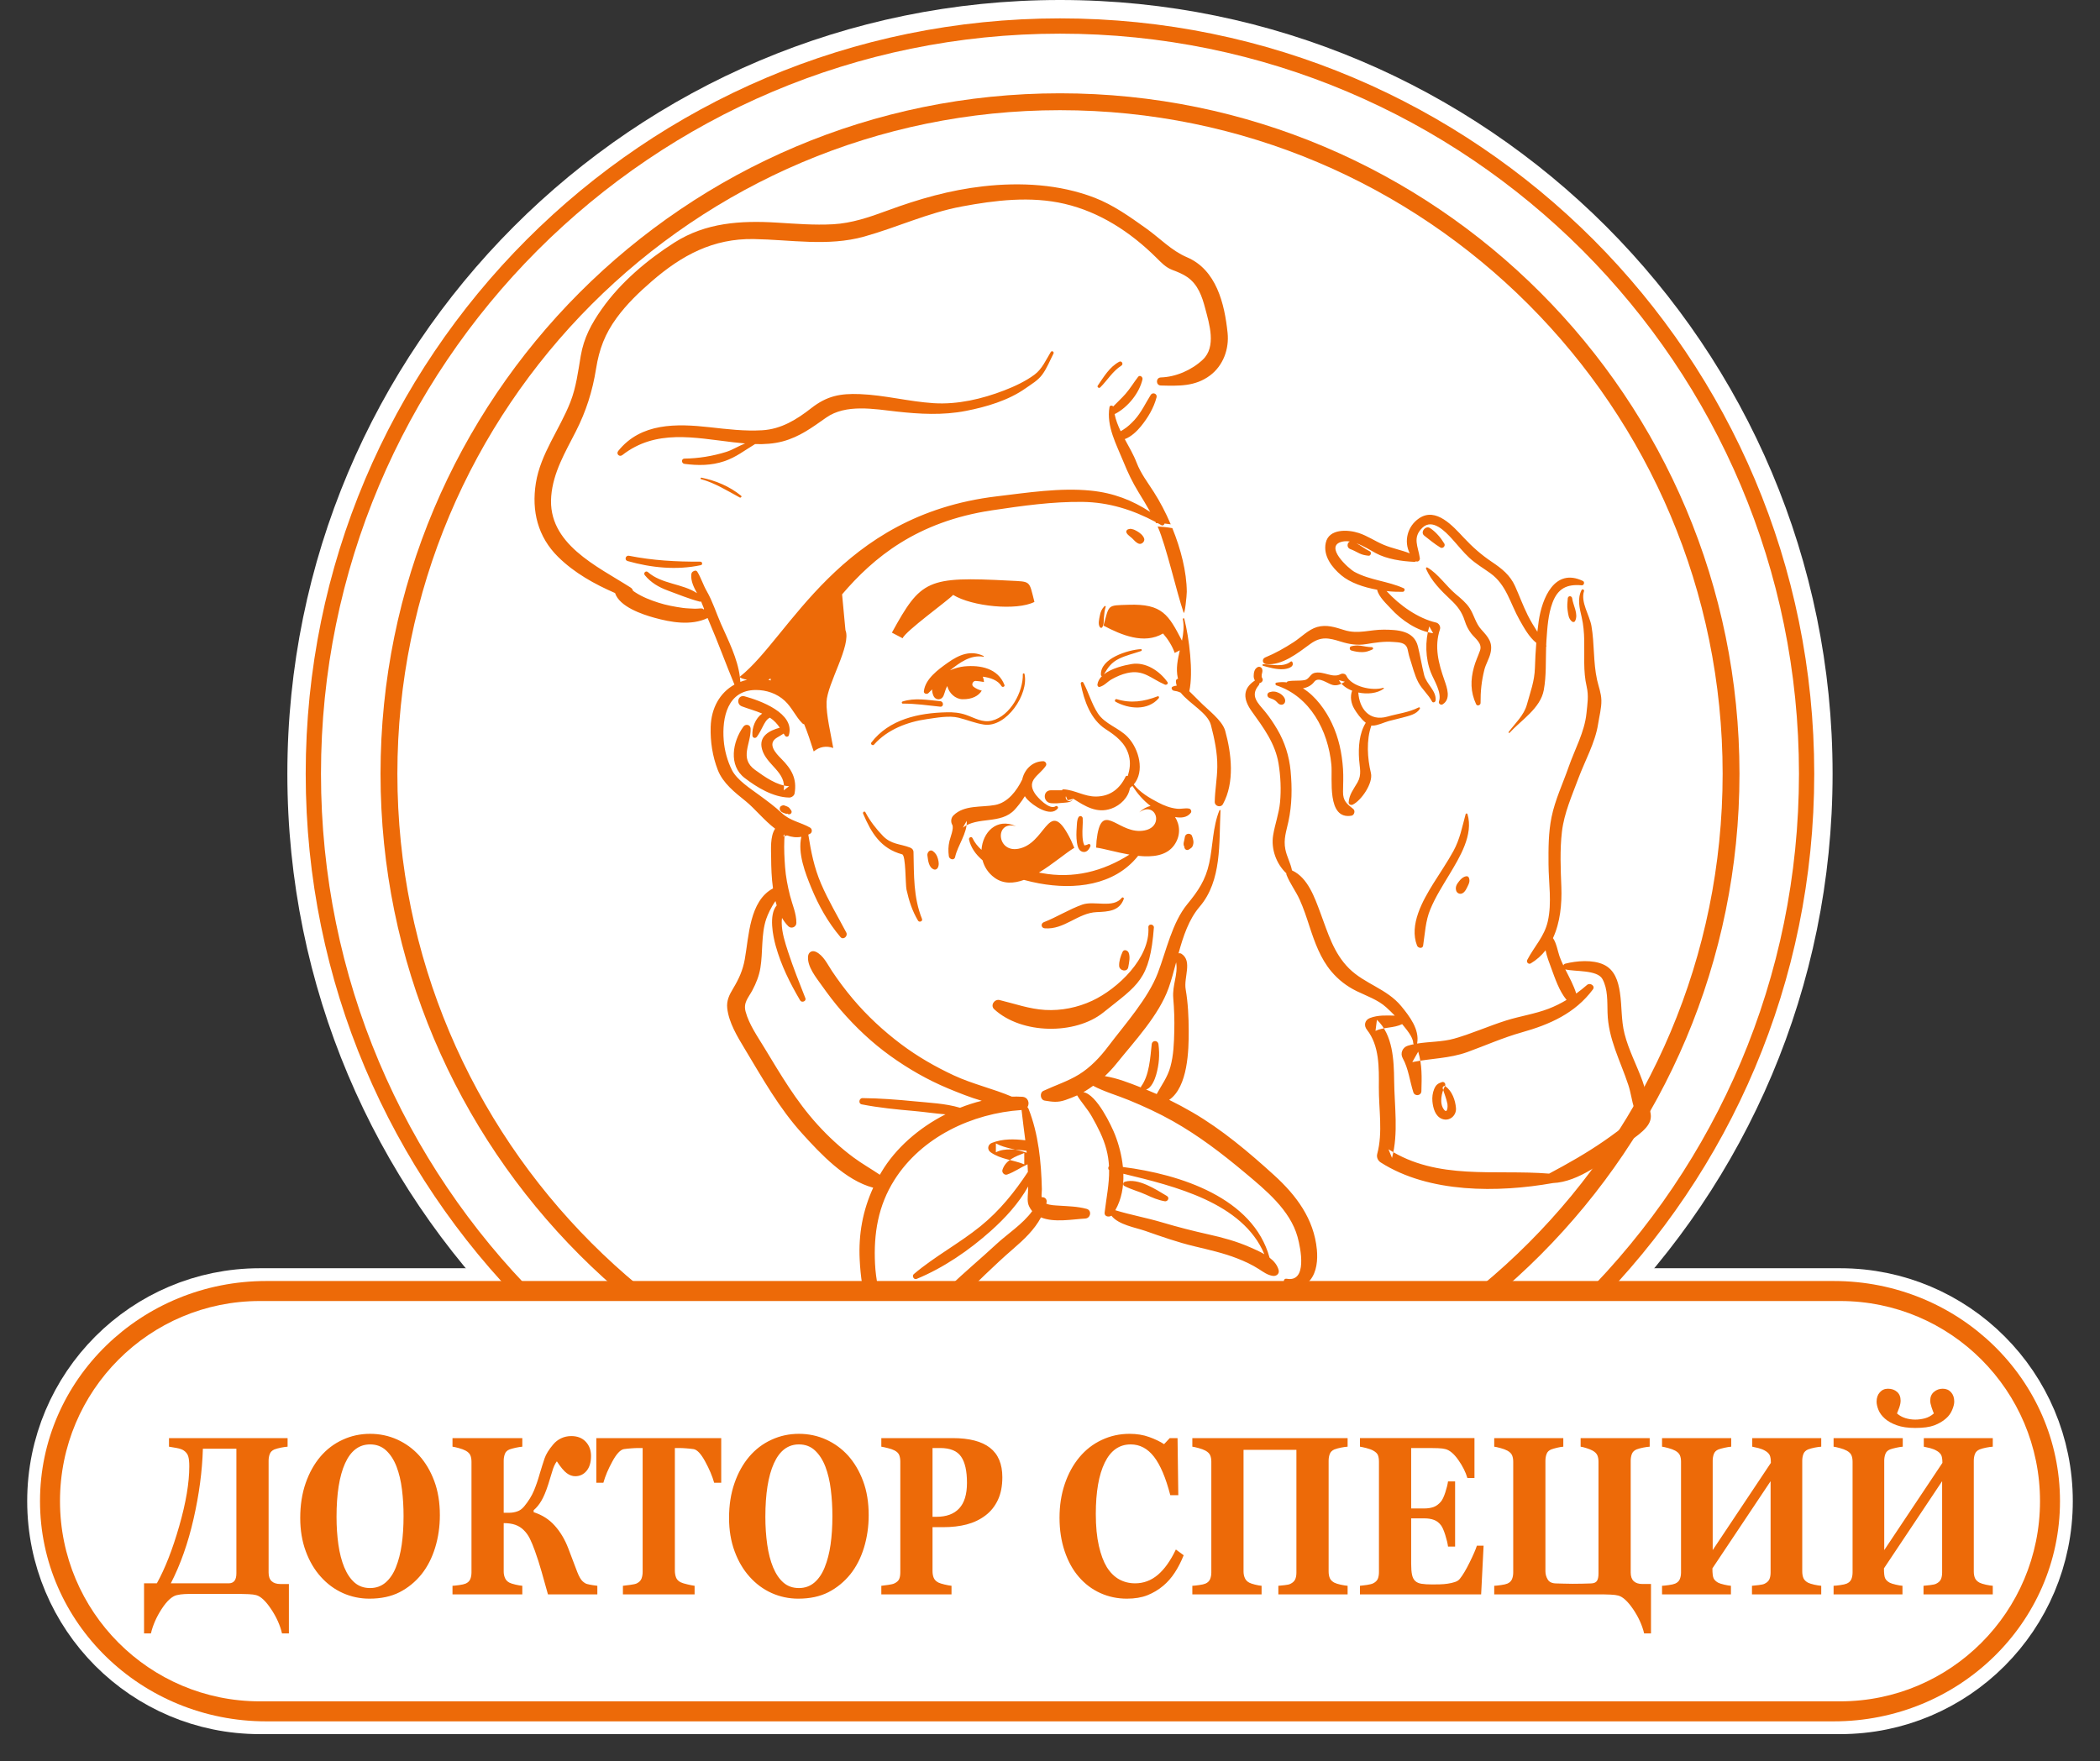 <?xml version="1.0" encoding="UTF-8"?> <svg xmlns="http://www.w3.org/2000/svg" width="118" height="99" viewBox="0 0 118 99" fill="none"><rect x="0" y="0" width="118" height="99" fill="#333333" stroke="none"/> <path fill-rule="evenodd" clip-rule="evenodd" d="M114.629 84.372C114.629 90.59 109.601 95.625 103.401 95.625H14.598C8.397 95.625 3.371 90.59 3.371 84.372C3.371 78.16 8.397 73.125 14.598 73.125H103.401C109.601 73.125 114.629 78.16 114.629 84.372Z" fill="white" stroke="white" stroke-width="3.685" stroke-linecap="round" stroke-linejoin="round"></path> <path fill-rule="evenodd" clip-rule="evenodd" d="M89.534 13.468C81.854 5.783 71.271 1.033 59.562 1.033C47.851 1.033 37.267 5.783 29.593 13.468C21.919 21.155 17.178 31.759 17.178 43.49C17.178 55.218 21.919 65.823 29.593 73.509C37.267 81.197 47.851 85.945 59.562 85.945C71.271 85.945 81.854 81.197 89.532 73.509C97.201 65.823 101.943 55.218 101.943 43.49C101.943 31.759 97.201 21.155 89.534 13.468V13.468Z" fill="white"></path> <path fill-rule="evenodd" clip-rule="evenodd" d="M90.263 12.738C82.396 4.866 71.556 0 59.562 0C47.566 0 36.724 4.866 28.864 12.738C21.003 20.612 16.147 31.474 16.147 43.49C16.147 55.504 21.003 66.367 28.864 74.239C36.724 82.114 47.566 86.978 59.562 86.978C71.556 86.978 82.396 82.114 90.261 74.239C98.117 66.367 102.974 55.504 102.974 43.49C102.974 31.474 98.117 20.612 90.263 12.738Z" fill="white"></path> <path fill-rule="evenodd" clip-rule="evenodd" d="M89.534 13.468C81.854 5.783 71.271 1.033 59.562 1.033C47.851 1.033 37.267 5.783 29.593 13.468C21.919 21.155 17.178 31.759 17.178 43.49C17.178 55.218 21.919 65.823 29.593 73.509C37.267 81.197 47.851 85.945 59.562 85.945C71.271 85.945 81.854 81.197 89.532 73.509C97.201 65.823 101.943 55.218 101.943 43.49C101.943 31.759 97.201 21.155 89.534 13.468V13.468ZM88.925 72.902C81.399 80.436 71.037 85.086 59.562 85.086C48.087 85.086 37.72 80.436 30.197 72.902C22.678 65.368 18.036 54.984 18.036 43.49C18.036 31.995 22.678 21.612 30.197 14.076C37.72 6.545 48.087 1.892 59.562 1.892C71.037 1.892 81.399 6.545 88.927 14.076C96.442 21.612 101.085 31.995 101.085 43.49C101.085 54.984 96.442 65.368 88.925 72.902Z" fill="#ED6A08"></path> <path fill-rule="evenodd" clip-rule="evenodd" d="M97.742 43.49C97.742 64.612 80.647 81.736 59.561 81.736C38.477 81.736 21.382 64.612 21.382 43.49C21.382 22.368 38.477 5.244 59.561 5.244C80.647 5.244 97.742 22.368 97.742 43.49Z" fill="#ED6A08"></path> <path fill-rule="evenodd" clip-rule="evenodd" d="M96.796 43.49C96.796 64.088 80.125 80.786 59.561 80.786C38.998 80.786 22.329 64.088 22.329 43.49C22.329 22.892 38.998 6.193 59.561 6.193C80.125 6.193 96.796 22.892 96.796 43.49V43.49Z" fill="white"></path> <path fill-rule="evenodd" clip-rule="evenodd" d="M88.342 33.631C88.394 34.034 88.707 34.511 88.504 34.907C88.468 34.977 88.378 34.975 88.325 34.93C88.132 34.767 88.121 34.535 88.085 34.3C88.049 34.061 88.072 33.867 88.094 33.631C88.11 33.47 88.321 33.475 88.342 33.631ZM68.58 45.555C68.492 47.371 68.668 49.491 67.407 50.964C66.803 51.67 66.486 52.622 66.222 53.584C66.278 53.569 66.34 53.577 66.395 53.613C67.013 54.029 66.506 54.927 66.624 55.611C66.757 56.385 66.791 57.156 66.794 57.939C66.799 59.008 66.755 61.089 65.696 61.819C66.144 62.039 66.584 62.275 67.015 62.526C68.673 63.492 70.174 64.762 71.591 66.05C72.844 67.188 73.834 68.515 73.996 70.239C74.049 70.807 73.993 71.486 73.622 71.943C73.217 72.441 72.762 72.304 72.23 72.117C72.075 72.062 72.136 71.843 72.297 71.872C73.478 72.091 73.089 70.168 72.909 69.518C72.488 68.003 71.107 66.88 69.953 65.913C68.664 64.834 67.372 63.843 65.905 63.014C65.111 62.566 64.283 62.185 63.441 61.838C62.768 61.561 62.064 61.368 61.423 61.028C61.281 61.131 61.134 61.23 60.985 61.322L60.876 61.386C61.635 61.51 62.473 63.323 62.646 63.761C62.865 64.317 63.034 64.95 63.097 65.592C66.321 66 70.42 67.324 71.337 70.688C71.579 70.874 71.773 71.1 71.847 71.383C71.904 71.599 71.715 71.741 71.519 71.712C71.219 71.668 70.989 71.492 70.736 71.33C70.358 71.087 69.948 70.897 69.531 70.734C68.753 70.428 67.928 70.245 67.117 70.05C66.178 69.826 65.273 69.506 64.363 69.187C63.803 68.992 62.849 68.843 62.451 68.329C62.303 68.428 62.043 68.377 62.069 68.153C62.171 67.307 62.331 66.555 62.322 65.765C62.256 65.713 62.258 65.601 62.315 65.546C62.298 65.241 62.255 64.929 62.169 64.602C62 63.95 61.683 63.348 61.355 62.764C61.115 62.335 60.775 61.978 60.525 61.567C60.311 61.665 60.09 61.749 59.869 61.826C59.426 61.979 59.136 61.93 58.702 61.86C58.451 61.82 58.404 61.418 58.63 61.312C59.283 61.006 59.998 60.779 60.623 60.395C61.269 59.997 61.811 59.424 62.265 58.822C63.202 57.58 64.508 56.13 65.06 54.685C65.538 53.432 65.86 51.86 66.719 50.814C67.321 50.082 67.739 49.47 67.947 48.508C68.159 47.533 68.139 46.478 68.52 45.547C68.532 45.517 68.582 45.518 68.58 45.555ZM66.087 54.09C65.955 54.588 65.827 55.076 65.668 55.524C65.122 57.064 63.755 58.512 62.726 59.791C62.528 60.037 62.311 60.269 62.081 60.485C62.777 60.595 63.456 60.865 64.106 61.12C64.105 61.1 64.109 61.08 64.123 61.061C64.582 60.435 64.633 59.448 64.715 58.697C64.742 58.45 65.063 58.455 65.095 58.697C65.172 59.292 65.129 59.833 64.964 60.413C64.895 60.659 64.702 61.16 64.397 61.237C64.598 61.319 64.797 61.404 64.995 61.492C65.271 60.984 65.603 60.55 65.764 59.964C65.945 59.31 65.968 58.613 65.984 57.939C65.999 57.32 65.978 56.717 65.926 56.101C65.864 55.358 66.208 54.767 66.087 54.09ZM60.876 38.37C61.175 38.929 61.335 39.546 61.681 40.082C62.085 40.707 62.863 40.897 63.368 41.427C64.003 42.095 64.335 43.355 63.708 44.088C64.041 44.53 64.609 44.86 65.079 45.105C65.412 45.28 65.762 45.415 66.137 45.455C66.372 45.481 66.588 45.404 66.819 45.448C66.912 45.466 66.974 45.603 66.914 45.682C66.708 45.954 66.37 45.986 66.027 45.921C66.308 46.366 66.36 46.969 65.975 47.507C65.549 48.101 64.766 48.189 63.952 48.103C62.615 49.786 60.367 50.019 58.377 49.649C58.124 49.602 57.836 49.538 57.535 49.456C56.954 49.665 56.38 49.691 55.886 49.334C55.525 49.073 55.308 48.722 55.21 48.352C54.832 48.032 54.551 47.646 54.45 47.185C54.425 47.073 54.59 46.99 54.643 47.104C54.761 47.354 54.937 47.573 55.152 47.766C55.209 46.791 56.003 45.932 57.099 46.443C55.805 46.053 55.998 48.19 57.481 47.633C58.846 47.121 58.979 44.783 60.182 47.23L60.365 47.653C59.891 47.932 59.163 48.571 58.378 49.043L58.535 49.072C60.316 49.403 61.972 48.98 63.463 48.034C62.734 47.908 62.032 47.697 61.593 47.639L61.615 47.253C61.869 44.978 62.727 46.743 64.063 46.703C65.514 46.658 64.999 44.946 64.012 45.661C64.217 45.464 64.435 45.349 64.65 45.298C64.241 44.994 63.91 44.602 63.63 44.171C63.587 44.213 63.541 44.253 63.491 44.29C63.41 44.811 62.969 45.264 62.444 45.449C61.631 45.736 60.974 45.316 60.312 44.896C60.29 44.934 60.259 44.967 60.224 44.983C60.196 44.995 60.168 45.008 60.139 45.018C59.995 45.069 59.845 44.91 59.89 44.768C59.892 44.762 59.895 44.757 59.896 44.751C59.928 44.831 59.961 44.911 59.994 44.991C59.989 44.988 59.985 44.986 59.979 44.983C60.089 44.954 60.201 44.925 60.312 44.896C60.201 45.118 59.934 45.1 59.72 45.124C59.504 45.147 59.272 45.165 59.055 45.144C58.599 45.099 58.579 44.42 59.055 44.417C59.261 44.416 59.467 44.42 59.673 44.419C59.687 44.387 59.716 44.363 59.756 44.365C60.402 44.398 60.93 44.781 61.601 44.77C62.38 44.757 62.921 44.339 63.251 43.645C63.272 43.603 63.332 43.593 63.37 43.616C63.481 43.245 63.545 42.888 63.428 42.453C63.239 41.755 62.696 41.35 62.125 40.981C61.277 40.433 60.913 39.377 60.728 38.431C60.712 38.345 60.831 38.285 60.876 38.37ZM44.215 46.953C44.189 46.969 44.163 46.98 44.138 46.985C44.079 46.995 44.013 47.013 43.955 46.989C44.02 47.016 44.058 46.949 44.077 46.897L44.089 46.903C44.084 46.958 44.078 47.056 44.071 47.218C44.05 47.724 44.077 48.233 44.114 48.737C44.154 49.279 44.258 49.808 44.39 50.333C44.519 50.845 44.752 51.341 44.749 51.874C44.748 52.105 44.461 52.225 44.297 52.061C44.16 51.925 44.043 51.767 43.943 51.593C43.929 51.685 43.922 51.782 43.925 51.889C43.935 52.429 44.114 52.979 44.279 53.487C44.565 54.368 44.914 55.241 45.254 56.102C45.322 56.276 45.049 56.38 44.959 56.226C44.383 55.243 43.894 54.267 43.587 53.161C43.44 52.631 43.183 51.421 43.643 50.888C43.618 50.809 43.595 50.727 43.574 50.645C43.336 50.974 43.144 51.389 43.054 51.653C42.764 52.51 42.874 53.515 42.726 54.406C42.653 54.847 42.486 55.266 42.277 55.659C42.047 56.09 41.757 56.351 41.897 56.864C42.092 57.58 42.554 58.239 42.935 58.866C43.867 60.399 44.717 61.867 45.934 63.208C46.548 63.885 47.225 64.511 47.959 65.055C48.437 65.409 48.951 65.697 49.439 66.028L49.522 65.885C50.319 64.536 51.631 63.393 53.127 62.633C52.538 62.587 51.943 62.496 51.374 62.445C50.385 62.358 49.393 62.264 48.418 62.071C48.218 62.031 48.268 61.718 48.466 61.72C49.436 61.73 50.408 61.803 51.374 61.899C52.204 61.982 53.128 62.017 53.945 62.263C54.346 62.104 54.755 61.972 55.166 61.871C54.513 61.683 53.873 61.424 53.279 61.178C52.124 60.697 51.038 60.074 50.022 59.343C49.001 58.609 48.088 57.746 47.265 56.797C46.879 56.352 46.524 55.88 46.183 55.4C45.862 54.946 45.346 54.328 45.406 53.744C45.429 53.516 45.629 53.399 45.839 53.495C46.27 53.692 46.497 54.203 46.753 54.585C47.114 55.126 47.503 55.643 47.92 56.14C48.72 57.091 49.644 57.946 50.635 58.691C51.551 59.38 52.552 59.956 53.59 60.44C54.645 60.932 55.79 61.184 56.853 61.637C57.049 61.631 57.244 61.634 57.437 61.645C57.778 61.664 57.874 62.018 57.73 62.23C57.756 62.252 57.778 62.279 57.791 62.313C58.355 63.741 58.508 65.314 58.543 66.839C58.546 66.962 58.517 67.135 58.529 67.29C58.682 67.267 58.851 67.386 58.806 67.589L58.791 67.652C59.012 67.748 59.303 67.75 59.52 67.765C60.06 67.802 60.531 67.806 61.056 67.945C61.368 68.028 61.287 68.473 60.983 68.489C60.298 68.526 59.233 68.733 58.493 68.425C58.126 69.114 57.542 69.667 56.933 70.192C55.862 71.117 54.825 72.154 53.816 73.149C52.66 74.29 51.598 76.662 49.738 76.678C49.565 76.679 49.352 76.548 49.325 76.363C49.183 75.396 49.075 74.482 48.772 73.548C48.477 72.64 48.353 71.747 48.306 70.796C48.235 69.353 48.485 68.023 49.065 66.756C47.504 66.345 46.109 64.854 45.091 63.73C43.767 62.272 42.852 60.617 41.844 58.946C41.431 58.26 40.956 57.482 40.864 56.67C40.816 56.239 40.979 55.919 41.197 55.555C41.519 55.02 41.738 54.537 41.85 53.917C42.082 52.626 42.109 50.641 43.435 49.933C43.351 49.334 43.334 48.731 43.331 48.238C43.328 47.757 43.264 47.003 43.555 46.578C42.947 46.121 42.409 45.441 41.901 45.031C41.294 44.54 40.624 44.025 40.333 43.275C40.034 42.506 39.91 41.682 39.933 40.858C39.963 39.795 40.451 38.933 41.269 38.478C40.781 37.305 40.35 36.109 39.846 34.94L39.762 34.738C38.834 35.179 37.715 34.984 36.761 34.719C36.109 34.538 34.815 34.111 34.56 33.333C33.396 32.825 32.282 32.207 31.364 31.304C30.217 30.175 29.862 28.718 30.11 27.155C30.371 25.506 31.456 24.121 32.051 22.594C32.377 21.761 32.483 20.878 32.632 20.003C32.806 18.985 33.229 18.201 33.816 17.367C34.864 15.877 36.368 14.605 37.897 13.632C39.661 12.509 41.623 12.388 43.655 12.512C44.707 12.576 45.752 12.662 46.807 12.605C47.859 12.548 48.864 12.204 49.845 11.841C51.622 11.186 53.362 10.685 55.249 10.471C57.339 10.235 59.526 10.351 61.502 11.112C62.559 11.52 63.484 12.183 64.401 12.836C65.178 13.389 65.822 14.087 66.692 14.457C68.352 15.163 68.808 17.069 68.979 18.709C69.073 19.615 68.732 20.55 67.995 21.101C67.149 21.736 66.219 21.69 65.229 21.668C64.937 21.662 64.937 21.224 65.229 21.214C66.083 21.187 66.966 20.796 67.583 20.217C68.36 19.489 67.952 18.208 67.723 17.34C67.542 16.653 67.313 15.984 66.704 15.567C66.453 15.395 66.164 15.281 65.882 15.174C65.491 15.026 65.252 14.758 64.957 14.466C63.524 13.047 61.797 11.918 59.822 11.457C57.919 11.012 55.925 11.253 54.031 11.608C52.128 11.964 50.411 12.78 48.559 13.297C46.523 13.866 44.421 13.47 42.349 13.436C40.067 13.399 38.314 14.345 36.627 15.806C35.905 16.43 35.222 17.087 34.656 17.859C33.993 18.763 33.668 19.624 33.493 20.725C33.292 21.986 32.936 23.11 32.358 24.247C31.762 25.418 31.08 26.552 30.973 27.892C30.756 30.57 33.552 31.82 35.439 33.026C35.509 33.071 35.55 33.136 35.569 33.207L35.7 33.296C36.096 33.555 36.547 33.728 36.994 33.873C37.44 34.017 37.903 34.102 38.366 34.167C38.591 34.199 38.818 34.198 39.044 34.213C39.238 34.225 39.525 34.133 39.543 34.283C39.54 34.257 39.547 34.236 39.561 34.218C39.509 34.081 39.454 33.944 39.397 33.809C39.371 33.819 39.343 33.821 39.312 33.814C38.71 33.657 38.111 33.408 37.527 33.193C37.019 33.006 36.58 32.751 36.233 32.33C36.134 32.208 36.287 32.05 36.407 32.156C37.181 32.835 38.343 32.795 39.166 33.34C38.989 33.015 38.81 32.665 38.844 32.288C38.853 32.192 38.9 32.13 38.99 32.096C39.007 32.09 39.023 32.084 39.039 32.077C39.093 32.057 39.155 32.091 39.183 32.136C39.389 32.466 39.511 32.88 39.713 33.227C40.036 33.785 40.247 34.461 40.507 35.053C40.923 35.997 41.444 37.005 41.574 38.048C41.574 38.039 41.58 38.029 41.59 38.021C44.376 35.81 47.147 28.953 56.011 27.897C57.736 27.692 59.564 27.401 61.3 27.577C62.576 27.707 63.626 28.118 64.634 28.777C64.421 28.393 64.19 28.018 63.961 27.643C63.63 27.1 63.369 26.553 63.132 25.966C62.74 24.998 62.159 23.962 62.342 22.886C62.361 22.774 62.491 22.777 62.552 22.845C62.779 22.608 63.024 22.389 63.241 22.141C63.506 21.84 63.708 21.494 63.953 21.179C64.05 21.055 64.227 21.191 64.197 21.321C64.02 22.095 63.378 22.881 62.683 23.25C62.665 23.259 62.647 23.265 62.629 23.27C62.696 23.605 62.821 23.925 62.971 24.237L63.113 24.152C63.355 24.002 63.562 23.806 63.753 23.597C64.131 23.181 64.366 22.663 64.662 22.193C64.769 22.022 65.04 22.131 64.988 22.33C64.83 22.932 64.502 23.478 64.113 23.957C63.894 24.227 63.563 24.55 63.201 24.681C63.439 25.121 63.695 25.554 63.868 26.007C64.1 26.613 64.489 27.114 64.836 27.658C65.176 28.189 65.502 28.81 65.784 29.47C65.668 29.451 65.553 29.436 65.439 29.425C65.425 29.498 65.335 29.562 65.257 29.517L65.052 29.402L64.958 29.402L64.925 29.334C63.648 28.653 62.304 28.23 60.838 28.21C59.139 28.187 57.425 28.431 55.747 28.682C51.516 29.314 49.075 31.346 47.317 33.407L47.506 35.417C47.853 36.262 46.48 38.426 46.445 39.452C46.419 40.179 46.69 41.275 46.821 42.042C46.426 41.904 46.054 41.968 45.723 42.236C45.539 41.665 45.376 41.163 45.187 40.708C45.151 40.703 45.116 40.687 45.085 40.656C44.703 40.274 44.504 39.766 44.097 39.389C43.655 38.979 43.067 38.78 42.474 38.781C40.874 38.783 40.564 40.344 40.666 41.612C40.712 42.181 40.87 42.765 41.125 43.275C41.408 43.845 42.182 44.333 42.675 44.699C43.126 45.031 43.538 45.331 43.948 45.714C44.409 46.143 44.993 46.216 45.519 46.517C45.645 46.589 45.653 46.793 45.519 46.862L45.419 46.91C45.573 47.875 45.744 48.756 46.136 49.67C46.54 50.613 47.076 51.506 47.553 52.413C47.66 52.615 47.384 52.857 47.225 52.667C46.523 51.837 46.001 50.907 45.588 49.901C45.249 49.073 44.815 47.965 45.028 47.034C44.742 47.085 44.472 47.049 44.215 46.953ZM41.6 38.325C41.72 38.278 41.847 38.239 41.979 38.209C41.755 38.161 41.584 38.103 41.575 38.051C41.586 38.142 41.595 38.233 41.6 38.325ZM43.171 38.209C43.217 38.221 43.263 38.233 43.309 38.247C43.302 38.211 43.299 38.172 43.297 38.13C43.255 38.158 43.214 38.184 43.171 38.209ZM55.224 38.034C55.264 38.13 55.286 38.23 55.291 38.33C55.27 38.327 55.249 38.326 55.228 38.323C55.092 38.3 54.959 38.278 54.822 38.272C54.669 38.266 54.565 38.485 54.691 38.589C54.817 38.692 54.988 38.772 55.166 38.819C54.991 39.104 54.634 39.314 54.078 39.301C53.682 39.293 53.321 38.954 53.227 38.56C53.133 38.712 53.104 38.889 53.022 39.093C52.907 39.379 52.562 39.374 52.445 39.093C52.395 38.972 52.373 38.858 52.376 38.748C52.309 38.821 52.239 38.891 52.165 38.959C52.08 39.037 51.898 38.992 51.913 38.854C51.987 38.16 52.721 37.629 53.249 37.254C53.886 36.801 54.538 36.521 55.272 36.872C55.295 36.883 55.278 36.914 55.256 36.911C54.526 36.795 53.925 37.246 53.381 37.675C53.667 37.553 53.96 37.477 54.18 37.456C55.096 37.367 56.078 37.566 56.44 38.496C56.479 38.594 56.327 38.65 56.276 38.566C56.077 38.234 55.652 38.088 55.224 38.034ZM63.206 66.422C63.959 66.195 64.951 66.854 65.57 67.222C65.736 67.32 65.619 67.546 65.446 67.517C65.076 67.454 64.744 67.311 64.404 67.152C64.004 66.966 63.564 66.862 63.176 66.657C63.074 66.604 63.104 66.452 63.206 66.422ZM71.044 70.493C69.831 67.597 66.006 66.667 63.122 65.971C63.145 66.694 63.02 67.41 62.669 68.022C63.524 68.284 64.421 68.445 65.279 68.7C66.16 68.962 67.035 69.187 67.931 69.386C68.72 69.56 69.513 69.78 70.253 70.108C70.493 70.214 70.779 70.337 71.044 70.493ZM57.775 66.686C57.239 67.639 56.477 68.469 55.666 69.192C54.451 70.276 53.01 71.266 51.502 71.884C51.352 71.945 51.225 71.715 51.345 71.614C52.519 70.617 53.9 69.889 55.098 68.918C56.177 68.041 57.008 67.005 57.758 65.868L57.74 65.502L57.737 65.44C57.346 65.619 56.993 65.876 56.59 66.016C56.437 66.069 56.281 65.903 56.328 65.753C56.501 65.2 57.056 65.001 57.554 64.806C57.554 65.018 57.554 65.23 57.554 65.442C56.931 65.188 56.229 65.164 55.667 64.766C55.453 64.615 55.496 64.33 55.736 64.236C56.346 63.999 56.978 64.016 57.612 64.09C57.543 63.523 57.462 62.957 57.402 62.389C54.621 62.573 51.784 63.91 50.26 66.316C49.34 67.769 49.086 69.337 49.168 71.031C49.211 71.913 49.395 72.721 49.666 73.558C49.943 74.413 49.98 75.258 50.152 76.135C50.014 76.031 49.877 75.925 49.739 75.82C50.521 75.771 51.157 74.885 51.613 74.334C52.182 73.644 52.701 72.948 53.345 72.324C54.196 71.5 55.11 70.743 55.977 69.937C56.595 69.362 57.471 68.802 57.999 68.073C57.933 67.995 57.875 67.906 57.826 67.804C57.712 67.565 57.747 67.293 57.762 67.037C57.77 66.92 57.774 66.803 57.775 66.686ZM57.678 64.678C57.108 64.625 56.473 64.503 55.959 64.766C55.959 64.599 55.959 64.432 55.959 64.265C56.498 64.559 57.119 64.586 57.689 64.791L57.678 64.678ZM81.221 61.055C81.593 61.325 81.777 61.836 81.812 62.281C81.845 62.703 81.449 63.041 81.04 62.893C80.647 62.752 80.524 62.278 80.488 61.907C80.466 61.68 80.497 61.427 80.584 61.217C80.683 60.979 80.79 60.894 81.026 60.82C81.156 60.779 81.256 60.929 81.195 61.04C81.005 61.387 80.86 62.017 81.141 62.369C81.341 62.62 81.354 62.167 81.332 62.048C81.276 61.75 81.151 61.464 81.066 61.175C81.041 61.091 81.144 61 81.221 61.055ZM89.505 55.613C88.501 56.958 87.082 57.583 85.499 58.028C84.454 58.322 83.477 58.76 82.458 59.13C81.441 59.499 80.406 59.481 79.357 59.697C79.468 59.501 79.579 59.305 79.69 59.109C79.916 59.862 79.89 60.553 79.869 61.329C79.861 61.593 79.496 61.638 79.416 61.39C79.216 60.765 79.141 60.054 78.819 59.477C78.665 59.202 78.807 58.868 79.104 58.776C79.216 58.741 79.33 58.713 79.444 58.689C79.423 58.67 79.409 58.644 79.408 58.612C79.396 58.275 79.007 57.832 78.788 57.562C78.312 57.795 77.768 57.716 77.289 57.941C77.316 57.734 77.343 57.526 77.37 57.318C78.268 58.163 78.325 59.593 78.338 60.745C78.353 62.163 78.587 63.697 78.218 65.082C78.152 64.92 78.086 64.757 78.02 64.596C80.784 66.358 83.978 65.716 87.046 65.964C88.105 65.401 89.145 64.812 90.135 64.127C90.651 63.771 91.154 63.399 91.626 62.986C91.926 62.724 91.946 62.683 91.827 62.304C91.693 61.874 91.64 61.417 91.497 60.984C91.044 59.608 90.368 58.4 90.328 56.914C90.311 56.289 90.351 55.59 90.041 55.027C89.75 54.498 88.484 54.62 87.955 54.485C88.179 54.932 88.428 55.383 88.569 55.843C88.78 55.69 88.983 55.528 89.177 55.359C89.344 55.212 89.655 55.411 89.505 55.613ZM79.627 58.655C80.323 58.54 81.042 58.568 81.726 58.373C82.708 58.093 83.647 57.669 84.621 57.361C85.416 57.109 86.236 56.996 87.022 56.694C87.368 56.561 87.704 56.394 88.026 56.201C87.607 55.695 87.376 54.983 87.156 54.388C87.063 54.136 86.917 53.767 86.846 53.413C86.622 53.699 86.349 53.949 86.015 54.148C85.886 54.225 85.753 54.076 85.818 53.951C86.212 53.192 86.781 52.642 86.974 51.775C87.208 50.729 87.018 49.632 87.012 48.576C87.006 47.687 87.004 46.796 87.183 45.922C87.382 44.951 87.82 44.036 88.144 43.104C88.487 42.116 89.041 41.139 89.145 40.086C89.197 39.56 89.278 39.121 89.156 38.591C89.054 38.153 89.024 37.72 89.019 37.27C89.008 36.4 89.075 35.551 88.876 34.694C88.756 34.178 88.621 33.66 88.867 33.166C88.906 33.087 89.034 33.142 89.007 33.224C88.804 33.839 89.32 34.582 89.424 35.182C89.599 36.187 89.519 37.213 89.74 38.212C89.828 38.607 89.973 38.95 89.982 39.361C89.993 39.792 89.862 40.276 89.796 40.707C89.638 41.733 89.049 42.782 88.689 43.751C88.325 44.732 87.891 45.694 87.766 46.744C87.645 47.767 87.694 48.832 87.733 49.858C87.769 50.804 87.669 51.852 87.262 52.727C87.45 52.979 87.542 53.499 87.627 53.742C87.688 53.915 87.763 54.088 87.845 54.261C87.862 54.215 87.898 54.177 87.954 54.163C88.596 54.001 89.487 53.929 90.106 54.214C90.731 54.502 90.93 55.151 91.025 55.786C91.142 56.565 91.088 57.33 91.282 58.1C91.515 59.023 91.971 59.873 92.294 60.764C92.448 61.192 92.551 61.634 92.631 62.082C92.689 62.401 92.823 62.634 92.732 62.963C92.574 63.533 91.699 64.019 91.27 64.374C90.238 65.23 88.701 66.437 87.264 66.494L87.253 66.496C84.18 67.04 80.307 67.073 77.586 65.338C77.422 65.234 77.337 65.044 77.388 64.852C77.71 63.647 77.47 62.338 77.478 61.105C77.485 60.019 77.517 58.774 76.809 57.879C76.617 57.636 76.687 57.327 76.984 57.216C77.438 57.045 77.903 57.074 78.374 57.084C78.218 56.921 78.053 56.764 77.889 56.614C77.435 56.198 76.774 55.971 76.228 55.705C75.676 55.434 75.21 55.075 74.813 54.606C74.199 53.881 73.87 52.954 73.579 52.064C73.415 51.56 73.251 51.058 73.033 50.574C72.814 50.087 72.491 49.674 72.294 49.181C72.28 49.146 72.276 49.114 72.279 49.085C71.718 48.554 71.412 47.724 71.538 46.948C71.64 46.319 71.864 45.738 71.926 45.096C71.994 44.389 71.958 43.617 71.842 42.916C71.654 41.774 70.99 40.894 70.337 39.982C69.868 39.327 69.79 38.722 70.515 38.247C70.491 38.209 70.473 38.168 70.462 38.129C70.422 37.978 70.452 37.722 70.548 37.597C70.625 37.497 70.764 37.422 70.874 37.531C70.955 37.612 70.944 37.731 70.916 37.833C70.894 37.91 70.891 37.946 70.893 38.025C70.895 38.04 70.896 38.055 70.896 38.07C70.895 38.02 70.912 38.102 70.889 38.052C70.895 38.061 70.899 38.07 70.904 38.079C70.871 38.008 70.954 38.144 70.905 38.084C70.98 38.176 70.966 38.284 70.87 38.355C70.835 38.38 70.802 38.394 70.768 38.398C70.769 38.439 70.756 38.482 70.725 38.519C70.22 39.119 70.702 39.535 71.068 39.976C71.333 40.296 71.562 40.641 71.772 40.998C72.191 41.707 72.441 42.504 72.519 43.322C72.61 44.287 72.6 45.235 72.395 46.184C72.277 46.73 72.112 47.166 72.224 47.735C72.306 48.151 72.516 48.504 72.598 48.922L72.618 48.931C73.495 49.34 73.875 50.458 74.194 51.309C74.615 52.433 74.932 53.568 75.808 54.436C76.68 55.301 77.929 55.574 78.735 56.551C79.208 57.125 79.773 57.866 79.63 58.641L79.627 58.655ZM82.458 45.759C82.808 46.915 82.014 48.196 81.446 49.144C81.062 49.783 80.659 50.413 80.372 51.104C80.094 51.774 80.075 52.445 79.966 53.149C79.936 53.341 79.681 53.291 79.625 53.149C79.169 51.98 79.941 50.624 80.543 49.653C80.92 49.047 81.325 48.46 81.668 47.834C82.034 47.165 82.159 46.481 82.355 45.759C82.37 45.707 82.443 45.709 82.458 45.759ZM77.059 40.778C76.763 41.605 76.835 42.625 77.033 43.453C77.167 44.014 76.489 44.999 76.01 45.225C75.914 45.271 75.774 45.218 75.782 45.094C75.809 44.662 76.066 44.344 76.279 43.975C76.528 43.541 76.4 43.155 76.368 42.686C76.321 41.989 76.374 41.225 76.743 40.623C76.47 40.413 76.22 40.049 76.099 39.844C75.909 39.521 75.854 39.151 75.977 38.821C75.655 38.695 75.381 38.495 75.233 38.229C75.344 38.258 75.456 38.288 75.568 38.317C75.365 38.447 75.149 38.556 74.899 38.503C74.607 38.442 74.095 37.99 73.845 38.324C73.692 38.528 73.46 38.646 73.212 38.687C73.934 39.132 74.498 39.933 74.838 40.651C75.225 41.471 75.405 42.324 75.465 43.224C75.492 43.648 75.472 44.071 75.465 44.495C75.458 45.007 75.671 45.181 76.039 45.468C76.169 45.569 76.098 45.82 75.94 45.847C74.535 46.084 74.885 43.752 74.811 42.984C74.627 41.062 73.619 39.148 71.724 38.523C71.655 38.501 71.64 38.382 71.724 38.368C71.923 38.334 72.115 38.33 72.301 38.353C72.311 38.325 72.332 38.303 72.37 38.294C72.686 38.228 72.994 38.285 73.313 38.224C73.557 38.177 73.625 37.888 73.844 37.827C74.354 37.685 74.865 38.137 75.321 37.894C75.43 37.836 75.598 37.857 75.655 37.982C75.939 38.601 77.126 38.849 77.721 38.658C77.756 38.646 77.771 38.695 77.744 38.714C77.391 38.971 76.834 39.032 76.324 38.923C76.38 39.814 76.932 40.572 77.969 40.275C78.564 40.105 79.156 40.045 79.716 39.761C79.76 39.738 79.809 39.784 79.784 39.829C79.606 40.154 79.15 40.238 78.823 40.329C78.563 40.401 78.299 40.457 78.039 40.527C77.762 40.603 77.405 40.784 77.13 40.784C77.107 40.784 77.082 40.783 77.059 40.778ZM72.612 37.202C72.769 37.51 72.299 37.602 72.102 37.613C71.732 37.633 71.324 37.523 70.972 37.422C70.922 37.409 70.931 37.33 70.984 37.332C71.463 37.345 72.11 37.517 72.519 37.19C72.548 37.168 72.594 37.165 72.612 37.202ZM80.463 39.423C80.259 39.033 79.912 38.752 79.703 38.364C79.473 37.938 79.365 37.431 79.211 36.975C79.158 36.819 79.133 36.65 79.093 36.49C78.993 36.093 78.615 36.108 78.285 36.081C77.76 36.039 77.269 36.121 76.752 36.205C76.258 36.283 75.825 36.212 75.355 36.067C74.668 35.853 74.232 35.75 73.618 36.199C72.933 36.7 72.039 37.419 71.147 37.327C70.925 37.305 70.894 37.033 71.096 36.95C71.662 36.719 72.179 36.423 72.69 36.093C73.104 35.827 73.527 35.377 74.01 35.241C74.542 35.091 75.018 35.252 75.534 35.414C76.317 35.66 76.983 35.384 77.763 35.39C78.544 35.396 79.453 35.444 79.673 36.33C79.806 36.863 79.89 37.412 80.025 37.947C80.154 38.461 80.719 38.824 80.667 39.367C80.658 39.467 80.517 39.528 80.463 39.423ZM77.912 33.222C78.645 34.03 79.695 34.762 80.694 34.991C80.853 35.028 80.963 35.218 80.911 35.373C80.584 36.362 80.833 37.286 81.161 38.226C81.315 38.667 81.54 39.291 81.064 39.587C80.962 39.651 80.814 39.546 80.856 39.427C81.03 38.929 80.582 38.256 80.405 37.809C80.087 37.008 80.068 36.026 80.312 35.208C80.385 35.336 80.457 35.463 80.529 35.591C79.636 35.47 78.742 34.858 78.145 34.198C77.943 33.975 77.457 33.538 77.384 33.147C76.626 33.011 75.863 32.753 75.361 32.329C74.835 31.886 74.34 31.239 74.494 30.515C74.669 29.69 75.763 29.767 76.344 29.956C76.844 30.119 77.276 30.424 77.757 30.624C78.231 30.823 78.74 30.912 79.214 31.101C78.877 30.434 79.071 29.582 79.743 29.129C80.693 28.489 81.64 29.571 82.245 30.216C82.74 30.745 83.226 31.176 83.829 31.582C84.39 31.958 84.853 32.324 85.135 32.95C85.378 33.492 85.579 34.046 85.845 34.58C86.008 34.906 86.192 35.209 86.385 35.507C86.407 35.306 86.433 35.107 86.461 34.909C86.644 33.638 87.345 31.888 88.945 32.654C89.06 32.71 89.007 32.91 88.879 32.898C88.047 32.82 87.533 33.073 87.234 33.88C86.989 34.54 86.946 35.272 86.897 35.968C86.89 36.067 86.885 36.167 86.881 36.267L86.882 36.269C86.9 36.298 86.895 36.331 86.877 36.356C86.85 37.168 86.892 37.988 86.746 38.787C86.557 39.813 85.485 40.465 84.824 41.187C84.798 41.216 84.747 41.177 84.77 41.145C85.135 40.653 85.632 40.209 85.797 39.601C85.994 38.874 86.226 38.304 86.249 37.525C86.262 37.065 86.286 36.598 86.325 36.133C85.916 35.805 85.631 35.279 85.386 34.848C84.852 33.905 84.657 32.878 83.743 32.218C83.345 31.93 82.926 31.689 82.563 31.353C82.21 31.026 81.91 30.639 81.585 30.283C81.208 29.868 80.496 29.127 79.936 29.652C79.341 30.21 79.691 30.724 79.781 31.367C79.798 31.495 79.68 31.603 79.569 31.548C79.542 31.569 79.509 31.581 79.469 31.579C78.774 31.55 77.921 31.426 77.303 31.088C77.001 30.923 76.615 30.68 76.224 30.537C76.481 30.672 76.704 30.86 76.966 30.984C77.084 31.04 77.03 31.249 76.898 31.235C76.711 31.214 76.561 31.187 76.389 31.106C76.216 31.024 76.055 30.925 75.872 30.861C75.659 30.786 75.689 30.499 75.851 30.437C75.702 30.413 75.556 30.412 75.418 30.444C74.376 30.686 75.767 31.959 76.117 32.147C76.985 32.616 77.983 32.659 78.872 33.061C78.976 33.108 78.918 33.263 78.817 33.265C78.542 33.27 78.233 33.257 77.912 33.222ZM80.203 31.896C80.813 32.249 81.257 32.938 81.801 33.394C82.075 33.624 82.383 33.876 82.58 34.18C82.835 34.574 82.911 35.026 83.236 35.384C83.629 35.818 83.896 36.113 83.748 36.722C83.67 37.043 83.485 37.33 83.405 37.652C83.248 38.278 83.188 38.868 83.194 39.513C83.195 39.64 83.001 39.706 82.944 39.581C82.621 38.888 82.622 38.224 82.823 37.492C82.91 37.172 83.055 36.873 83.164 36.56C83.306 36.153 82.885 35.889 82.665 35.601C82.501 35.385 82.39 35.162 82.308 34.904C82.14 34.379 81.897 34.069 81.5 33.695C80.971 33.197 80.424 32.649 80.13 31.97C80.11 31.923 80.153 31.867 80.203 31.896ZM65.899 38.59C65.975 38.557 66.048 38.541 66.12 38.539C66.093 38.455 66.076 38.369 66.075 38.28C66.074 38.203 66.136 38.153 66.202 38.148C66.19 38.126 66.181 38.111 66.18 38.102C66.068 37.581 66.174 37.069 66.294 36.552L66.007 36.697C65.866 36.299 65.63 35.926 65.351 35.606C64.294 36.235 63.006 35.692 62.007 35.163C62.337 33.955 62.207 34.033 63.413 33.992C65.321 33.926 65.663 34.564 66.416 36.01C66.496 35.613 66.542 35.212 66.464 34.802C66.454 34.749 66.532 34.726 66.546 34.779C66.815 35.832 67.066 37.788 66.827 38.851C67.016 39.044 67.217 39.226 67.402 39.42C67.844 39.882 68.676 40.471 68.844 41.075C69.202 42.364 69.383 43.984 68.717 45.197C68.598 45.413 68.252 45.316 68.256 45.071C68.268 44.412 68.392 43.767 68.401 43.106C68.411 42.312 68.24 41.522 68.044 40.758C67.867 40.067 66.842 39.559 66.345 38.933L66.301 38.914C66.198 38.867 66.074 38.836 65.962 38.823C65.856 38.809 65.77 38.645 65.899 38.59ZM64.12 36.591C63.706 36.735 63.286 36.827 62.889 37.019C62.45 37.231 62.26 37.513 62.032 37.9C62.464 37.56 63.165 37.392 63.588 37.322C64.376 37.192 65.156 37.71 65.599 38.334C65.668 38.431 65.54 38.515 65.455 38.479C64.674 38.144 64.263 37.617 63.333 37.83C63.028 37.899 62.743 38.026 62.471 38.177C62.208 38.324 62.084 38.519 61.802 38.606C61.712 38.634 61.653 38.548 61.665 38.469C61.692 38.29 61.784 38.136 61.914 38.005C61.888 37.997 61.866 37.973 61.863 37.941C61.797 37.002 63.407 36.522 64.106 36.485C64.169 36.482 64.174 36.572 64.12 36.591ZM65.112 39.242C64.499 39.956 63.431 39.854 62.687 39.444C62.607 39.4 62.661 39.27 62.749 39.297C63.56 39.544 64.28 39.431 65.05 39.136C65.114 39.111 65.149 39.198 65.112 39.242ZM57.567 37.882C57.822 39.002 56.556 40.914 55.288 40.725C54.796 40.651 54.342 40.458 53.861 40.339C53.329 40.207 52.619 40.343 52.087 40.418C50.988 40.573 49.859 41.005 49.11 41.853C49.038 41.934 48.893 41.823 48.96 41.736C49.962 40.424 51.621 40.07 53.195 40.035C53.581 40.027 53.911 40.055 54.278 40.18C54.765 40.347 55.203 40.635 55.736 40.503C56.77 40.246 57.498 38.881 57.473 37.894C57.472 37.84 57.555 37.829 57.567 37.882ZM62.129 34.109C62.065 34.282 62.048 34.529 62.029 34.71C62.012 34.889 62.041 35.12 61.926 35.267C61.893 35.309 61.831 35.287 61.806 35.252C61.685 35.088 61.763 34.798 61.798 34.614C61.841 34.38 61.904 34.237 62.063 34.07C62.089 34.042 62.144 34.071 62.129 34.109ZM52.421 47.838C52.575 47.953 52.65 48.081 52.702 48.265C52.749 48.428 52.781 48.636 52.686 48.787C52.646 48.852 52.56 48.898 52.483 48.87C52.177 48.76 52.149 48.353 52.111 48.077C52.089 47.919 52.251 47.712 52.421 47.838ZM66.972 46.968C67.017 47.073 67.044 47.162 67.058 47.276C67.076 47.413 67.03 47.609 66.904 47.681C66.827 47.725 66.773 47.796 66.672 47.769C66.56 47.738 66.539 47.61 66.529 47.513C66.54 47.55 66.549 47.587 66.56 47.625C66.442 47.433 66.552 47.273 66.572 47.077C66.58 46.98 66.63 46.897 66.73 46.869C66.814 46.846 66.934 46.881 66.972 46.968ZM42.407 24.973C41.821 25.325 41.363 25.697 40.701 25.922C39.962 26.172 39.227 26.171 38.464 26.073C38.281 26.049 38.268 25.779 38.464 25.776C39.25 25.767 40.052 25.634 40.802 25.401C41.17 25.287 41.506 25.061 41.866 24.926C41.637 24.906 41.41 24.882 41.187 24.856C39.009 24.601 36.852 24.11 34.97 25.577C34.804 25.707 34.606 25.512 34.739 25.346C36.015 23.755 38.018 23.806 39.874 24.012C40.862 24.122 41.837 24.242 42.833 24.183C43.898 24.12 44.767 23.581 45.585 22.941C46.466 22.252 47.209 22.108 48.317 22.151C49.712 22.206 51.069 22.572 52.462 22.661C53.806 22.747 55.184 22.423 56.431 21.942C57.006 21.72 57.635 21.427 58.13 21.057C58.556 20.739 58.775 20.228 59.043 19.785C59.102 19.687 59.247 19.773 59.196 19.874C58.993 20.267 58.832 20.688 58.571 21.046C58.322 21.387 57.973 21.581 57.634 21.821C56.666 22.508 55.41 22.875 54.263 23.097C52.974 23.347 51.685 23.276 50.389 23.132C49.13 22.992 47.532 22.691 46.422 23.473C45.635 24.027 44.932 24.553 43.982 24.808C43.477 24.943 42.95 24.976 42.424 24.96L42.407 24.973ZM39.42 26.848C40.238 27.021 40.99 27.332 41.643 27.863C41.701 27.91 41.627 27.995 41.566 27.962C40.871 27.584 40.165 27.142 39.396 26.933C39.341 26.918 39.364 26.836 39.42 26.848ZM35.344 31.237C36.685 31.504 37.992 31.574 39.355 31.569C39.466 31.569 39.494 31.742 39.382 31.765C38.02 32.057 36.594 31.912 35.263 31.534C35.07 31.479 35.152 31.199 35.344 31.237ZM63.011 20.55C62.523 20.857 62.224 21.379 61.82 21.777C61.752 21.843 61.627 21.755 61.685 21.672C62.032 21.169 62.333 20.639 62.885 20.334C63.026 20.256 63.146 20.464 63.011 20.55ZM65.874 29.685C66.351 30.857 66.679 32.135 66.686 33.262C66.687 33.467 66.57 34.611 66.507 34.429C66.125 33.33 65.531 30.685 65.058 29.614C65.055 29.607 65.05 29.599 65.047 29.591C65.323 29.608 65.598 29.635 65.874 29.685ZM48.628 45.655C48.878 46.135 49.239 46.601 49.615 46.987C50.09 47.473 50.577 47.421 51.14 47.64C51.251 47.684 51.327 47.765 51.33 47.89C51.362 49.188 51.315 50.414 51.808 51.65C51.862 51.783 51.653 51.862 51.584 51.745C51.252 51.185 51.081 50.641 50.938 50.007C50.871 49.709 50.906 48.077 50.693 48.019C49.49 47.693 48.963 46.822 48.498 45.731C48.462 45.645 48.582 45.568 48.628 45.655ZM50.712 39.43C51.411 39.204 52.118 39.346 52.837 39.412C53.034 39.43 53.034 39.74 52.837 39.72C52.139 39.647 51.431 39.543 50.728 39.547C50.659 39.547 50.65 39.45 50.712 39.43ZM43.262 40.337C43.071 40.42 42.955 40.656 42.865 40.829C42.766 41.022 42.66 41.236 42.53 41.412C42.45 41.519 42.291 41.483 42.279 41.344C42.244 40.892 42.451 40.369 42.827 40.107C42.456 39.947 42.06 39.843 41.684 39.7C41.339 39.569 41.469 39.037 41.839 39.137C42.698 39.37 44.686 40.081 44.327 41.322C44.298 41.424 44.166 41.436 44.11 41.35L44.033 41.231C43.918 41.312 43.792 41.377 43.654 41.462C43.089 41.808 43.6 42.346 43.902 42.648C44.475 43.224 44.791 43.757 44.649 44.593C44.626 44.729 44.473 44.83 44.342 44.827C43.443 44.81 42.534 44.258 41.841 43.725C40.922 43.02 41.163 41.682 41.771 40.842C41.895 40.67 42.171 40.723 42.178 40.953C42.206 41.814 41.521 42.614 42.425 43.271C42.952 43.653 43.67 44.167 44.342 44.189C44.24 44.267 44.138 44.346 44.035 44.423C44.215 43.392 43.058 43.008 42.816 42.1C42.623 41.376 43.234 41.06 43.817 40.9C43.669 40.686 43.51 40.501 43.262 40.337ZM64.839 52.117C64.612 55.097 63.95 55.338 61.997 56.907C60.43 58.167 57.412 58.146 55.866 56.726C55.629 56.507 55.878 56.139 56.167 56.209C57.015 56.413 57.841 56.713 58.724 56.764C59.63 56.817 60.55 56.63 61.37 56.248C62.806 55.581 64.639 53.842 64.528 52.117C64.515 51.914 64.82 51.921 64.839 52.117ZM63.147 50.522C62.9 51.211 62.28 51.239 61.624 51.266C60.565 51.309 59.803 52.269 58.7 52.176C58.499 52.159 58.469 51.904 58.654 51.832C59.391 51.543 60.066 51.111 60.81 50.846C61.486 50.605 62.546 51.077 63.038 50.459C63.079 50.408 63.168 50.462 63.147 50.522ZM57.587 44.75C57.39 45.077 57.139 45.374 57.012 45.512C56.233 46.349 54.941 45.876 54.104 46.516C54.176 46.391 54.248 46.265 54.32 46.139C54.367 46.815 53.807 47.522 53.669 48.168C53.623 48.385 53.338 48.306 53.315 48.12C53.277 47.816 53.281 47.574 53.35 47.274C53.397 47.071 53.614 46.546 53.508 46.36C53.411 46.19 53.435 45.969 53.576 45.83C54.184 45.23 55.139 45.389 55.912 45.245C56.63 45.112 57.131 44.446 57.439 43.813C57.555 43.269 57.993 42.791 58.617 42.784C58.742 42.782 58.84 42.934 58.766 43.044C58.392 43.6 57.656 43.838 58.149 44.596C58.297 44.824 58.974 45.548 59.316 45.315C59.387 45.267 59.491 45.365 59.437 45.436C59.031 45.966 58.027 45.262 57.721 44.927C57.669 44.871 57.625 44.812 57.587 44.75ZM60.838 45.994C60.856 46.312 60.807 46.635 60.824 46.956C60.832 47.126 60.844 47.32 60.917 47.478C60.953 47.554 60.922 47.52 60.941 47.514C61.046 47.484 61.021 47.513 61.146 47.449C61.23 47.405 61.3 47.49 61.267 47.569C61.185 47.761 61.046 47.941 60.814 47.872C60.6 47.809 60.54 47.541 60.513 47.35C60.471 47.066 60.48 46.776 60.502 46.491C60.515 46.316 60.508 46.084 60.603 45.93C60.671 45.819 60.831 45.869 60.838 45.994ZM50.72 35.874C50.867 35.479 53.272 33.752 53.557 33.437C54.602 34.084 57.116 34.343 58.125 33.832C57.816 32.617 57.945 32.698 56.739 32.636C52.088 32.392 51.753 32.585 50.116 35.558L50.72 35.874ZM44.269 45.75C44.244 45.735 44.249 45.734 44.286 45.747C44.26 45.746 44.237 45.739 44.212 45.733C44.23 45.734 44.248 45.734 44.266 45.735C44.231 45.744 44.195 45.744 44.16 45.735C44.143 45.73 44.126 45.724 44.109 45.719C43.986 45.68 43.858 45.636 43.819 45.5C43.799 45.43 43.829 45.328 43.902 45.296C43.956 45.273 44.01 45.249 44.071 45.27C44.119 45.286 44.165 45.302 44.211 45.322C44.303 45.362 44.369 45.4 44.408 45.5C44.392 45.473 44.376 45.446 44.36 45.418C44.39 45.454 44.422 45.501 44.441 45.526C44.482 45.577 44.499 45.639 44.464 45.699C44.427 45.761 44.332 45.795 44.269 45.75ZM63.419 53.543C63.518 53.784 63.443 54.108 63.399 54.358C63.345 54.661 62.898 54.57 62.885 54.288C62.873 54.032 62.971 53.728 63.078 53.499C63.155 53.334 63.364 53.412 63.419 53.543ZM63.426 29.742C63.364 29.748 63.515 29.723 63.508 29.723C63.551 29.723 63.598 29.736 63.64 29.746C63.725 29.764 63.802 29.806 63.879 29.849C64.046 29.944 64.217 30.074 64.288 30.258C64.352 30.425 64.154 30.621 63.988 30.558C63.831 30.499 63.732 30.371 63.615 30.255C63.569 30.209 63.507 30.174 63.463 30.127C63.435 30.097 63.406 30.072 63.373 30.047C63.373 30.047 63.285 29.939 63.327 29.981C63.234 29.89 63.31 29.753 63.426 29.742ZM82.541 49.342C82.605 49.512 82.551 49.654 82.471 49.809C82.389 49.965 82.343 50.107 82.183 50.203C82.046 50.285 81.864 50.208 81.822 50.056C81.762 49.844 81.86 49.69 81.987 49.531C82.097 49.394 82.209 49.284 82.384 49.252C82.458 49.239 82.515 49.272 82.541 49.342ZM71.334 38.905C71.524 38.843 71.694 38.861 71.874 38.953C72.049 39.04 72.267 39.249 72.206 39.46C72.181 39.546 72.1 39.612 72.009 39.61C71.832 39.606 71.786 39.473 71.662 39.379C71.569 39.308 71.442 39.267 71.334 39.228C71.179 39.173 71.171 38.958 71.334 38.905ZM77.12 36.502C76.927 36.587 76.782 36.649 76.567 36.653C76.333 36.657 76.151 36.624 75.93 36.56C75.817 36.528 75.811 36.354 75.93 36.324C76.117 36.278 76.25 36.264 76.443 36.291C76.648 36.321 76.88 36.374 77.085 36.374C77.149 36.374 77.185 36.473 77.12 36.502ZM80.933 30.772C80.617 30.581 80.32 30.334 80.029 30.106C79.786 29.916 80.102 29.513 80.356 29.681C80.679 29.895 80.956 30.22 81.155 30.55C81.238 30.689 81.072 30.856 80.933 30.772Z" fill="#ED6A08"></path> <path fill-rule="evenodd" clip-rule="evenodd" d="M103.037 72H14.962C7.941 72 2.248 77.541 2.248 84.374C2.248 91.211 7.941 96.75 14.962 96.75H103.037C110.06 96.75 115.752 91.211 115.752 84.374C115.752 77.541 110.06 72 103.037 72Z" fill="#ED6A08"></path> <path fill-rule="evenodd" clip-rule="evenodd" d="M114.629 84.372C114.629 90.59 109.601 95.625 103.401 95.625H14.598C8.397 95.625 3.371 90.59 3.371 84.372C3.371 78.16 8.397 73.125 14.598 73.125H103.401C109.601 73.125 114.629 78.16 114.629 84.372Z" fill="white"></path> <path fill-rule="evenodd" clip-rule="evenodd" d="M13.283 88.428V81.425H11.4C11.364 82.685 11.189 83.998 10.877 85.367C10.566 86.734 10.139 87.942 9.599 88.992H12.852C12.992 88.992 13.1 88.945 13.173 88.855C13.246 88.764 13.283 88.622 13.283 88.428ZM10.809 89.588C10.652 89.588 10.502 89.589 10.359 89.597C10.216 89.603 10.073 89.624 9.93 89.656C9.661 89.723 9.381 89.979 9.088 90.427C8.795 90.877 8.592 91.335 8.481 91.806H8.094V88.992H8.814C9.276 88.158 9.696 87.085 10.071 85.775C10.448 84.463 10.636 83.344 10.636 82.415C10.636 82.172 10.617 81.984 10.577 81.855C10.538 81.724 10.455 81.616 10.329 81.529C10.24 81.466 10.104 81.418 9.918 81.384C9.731 81.348 9.592 81.325 9.496 81.312V80.83H16.16V81.312C16.05 81.321 15.928 81.337 15.79 81.365C15.654 81.392 15.53 81.426 15.421 81.466C15.292 81.521 15.204 81.606 15.159 81.722C15.116 81.836 15.093 81.963 15.093 82.098V88.386C15.093 88.606 15.15 88.766 15.264 88.872C15.377 88.978 15.541 89.031 15.756 89.031H16.233V91.806H15.846C15.738 91.344 15.533 90.885 15.229 90.433C14.926 89.981 14.648 89.723 14.397 89.656C14.295 89.628 14.153 89.609 13.97 89.601C13.789 89.592 13.639 89.588 13.518 89.588H10.809V89.588ZM23.553 81.808C23.909 82.205 24.193 82.682 24.402 83.244C24.612 83.806 24.716 84.444 24.716 85.162C24.716 85.802 24.628 86.41 24.451 86.987C24.273 87.566 24.019 88.062 23.686 88.481C23.336 88.914 22.922 89.25 22.449 89.493C21.977 89.733 21.413 89.854 20.76 89.854C20.232 89.854 19.733 89.748 19.264 89.539C18.795 89.328 18.381 89.022 18.024 88.622C17.67 88.229 17.389 87.754 17.182 87.192C16.974 86.63 16.87 86.007 16.87 85.316C16.87 84.6 16.971 83.948 17.173 83.365C17.376 82.782 17.654 82.281 18.008 81.865C18.359 81.455 18.776 81.14 19.257 80.921C19.738 80.699 20.251 80.589 20.796 80.589C21.337 80.589 21.844 80.697 22.319 80.91C22.794 81.126 23.204 81.425 23.553 81.808V81.808ZM22.242 88.098C22.395 87.72 22.505 87.296 22.573 86.818C22.641 86.343 22.676 85.807 22.676 85.207C22.676 84.697 22.647 84.201 22.587 83.719C22.528 83.238 22.425 82.809 22.282 82.433C22.136 82.055 21.942 81.753 21.7 81.527C21.457 81.299 21.157 81.184 20.796 81.184C20.179 81.184 19.71 81.539 19.389 82.249C19.07 82.959 18.91 83.96 18.91 85.255C18.91 85.807 18.945 86.324 19.014 86.814C19.084 87.302 19.194 87.727 19.344 88.092C19.497 88.46 19.691 88.747 19.926 88.952C20.162 89.156 20.451 89.258 20.796 89.258C21.133 89.258 21.422 89.154 21.665 88.948C21.905 88.74 22.099 88.457 22.242 88.098V88.098ZM33.565 89.613H30.79C30.669 89.188 30.551 88.764 30.432 88.339C30.312 87.915 30.186 87.522 30.054 87.159C29.958 86.892 29.864 86.664 29.771 86.476C29.677 86.288 29.562 86.13 29.424 85.997C29.293 85.865 29.137 85.769 28.954 85.703C28.77 85.639 28.554 85.608 28.303 85.608V88.323C28.303 88.462 28.328 88.586 28.378 88.698C28.427 88.81 28.512 88.897 28.631 88.958C28.697 88.992 28.807 89.026 28.964 89.064C29.123 89.1 29.25 89.123 29.349 89.131V89.613H25.426V89.131C25.511 89.127 25.637 89.115 25.803 89.091C25.968 89.068 26.09 89.04 26.165 89.007C26.288 88.954 26.373 88.872 26.422 88.764C26.469 88.654 26.493 88.525 26.493 88.375V82.16C26.493 82.015 26.472 81.894 26.429 81.795C26.387 81.696 26.298 81.609 26.165 81.535C26.066 81.481 25.935 81.432 25.775 81.389C25.615 81.345 25.497 81.32 25.426 81.312V80.83H29.349V81.312C29.243 81.32 29.118 81.341 28.969 81.373C28.823 81.406 28.709 81.438 28.631 81.466C28.498 81.521 28.409 81.605 28.368 81.723C28.324 81.842 28.303 81.966 28.303 82.099V85.025H28.633C28.768 85.025 28.91 85.002 29.056 84.953C29.205 84.906 29.337 84.81 29.456 84.666C29.698 84.372 29.881 84.076 30.005 83.776C30.127 83.478 30.233 83.172 30.32 82.858C30.424 82.511 30.516 82.218 30.598 81.975C30.68 81.734 30.842 81.472 31.084 81.187C31.205 81.041 31.351 80.927 31.527 80.842C31.702 80.758 31.894 80.716 32.101 80.716C32.443 80.716 32.713 80.821 32.911 81.031C33.111 81.242 33.21 81.51 33.21 81.835C33.21 82.192 33.126 82.473 32.959 82.672C32.793 82.873 32.58 82.972 32.321 82.972C32.158 82.972 31.998 82.915 31.843 82.798C31.689 82.685 31.504 82.463 31.29 82.135C31.187 82.264 31.098 82.461 31.022 82.727C30.945 82.993 30.873 83.225 30.809 83.422C30.676 83.832 30.547 84.142 30.42 84.353C30.295 84.567 30.15 84.742 29.986 84.883V84.993C30.464 85.147 30.859 85.399 31.171 85.75C31.485 86.098 31.74 86.525 31.933 87.029C32.019 87.247 32.108 87.48 32.197 87.725C32.288 87.969 32.368 88.178 32.435 88.352C32.54 88.62 32.645 88.797 32.744 88.884C32.845 88.971 32.927 89.019 32.994 89.032C33.072 89.053 33.168 89.072 33.281 89.091C33.396 89.11 33.491 89.123 33.565 89.131V89.613V89.613ZM40.526 83.339H40.129C40.024 82.965 39.855 82.566 39.621 82.139C39.389 81.713 39.173 81.483 38.976 81.449C38.868 81.432 38.734 81.419 38.573 81.406C38.415 81.393 38.277 81.387 38.16 81.387H37.921V88.272C37.921 88.419 37.944 88.55 37.988 88.665C38.031 88.778 38.118 88.867 38.247 88.933C38.324 88.971 38.446 89.009 38.61 89.047C38.776 89.087 38.915 89.115 39.03 89.131V89.613H35.002V89.131C35.1 89.119 35.239 89.102 35.417 89.079C35.595 89.055 35.715 89.028 35.78 88.996C35.913 88.929 36.002 88.84 36.045 88.73C36.089 88.618 36.111 88.487 36.111 88.333V81.387H35.873C35.756 81.387 35.618 81.393 35.459 81.406C35.299 81.418 35.164 81.432 35.056 81.449C34.859 81.483 34.643 81.713 34.411 82.139C34.177 82.566 34.008 82.965 33.904 83.339H33.507V80.83H40.526V83.339V83.339ZM47.65 81.808C48.005 82.205 48.289 82.682 48.498 83.244C48.708 83.806 48.812 84.444 48.812 85.162C48.812 85.802 48.723 86.41 48.548 86.987C48.37 87.566 48.115 88.062 47.782 88.481C47.431 88.914 47.018 89.25 46.545 89.493C46.073 89.733 45.51 89.854 44.856 89.854C44.328 89.854 43.829 89.748 43.36 89.539C42.891 89.328 42.477 89.022 42.12 88.622C41.766 88.229 41.485 87.754 41.278 87.192C41.07 86.63 40.966 86.007 40.966 85.316C40.966 84.6 41.067 83.948 41.27 83.365C41.471 82.782 41.75 82.281 42.105 81.865C42.455 81.455 42.872 81.14 43.353 80.921C43.834 80.699 44.347 80.589 44.892 80.589C45.433 80.589 45.941 80.697 46.415 80.91C46.891 81.126 47.3 81.425 47.65 81.808V81.808ZM46.338 88.098C46.491 87.72 46.601 87.296 46.669 86.818C46.737 86.343 46.773 85.807 46.773 85.207C46.773 84.697 46.743 84.201 46.683 83.719C46.624 83.238 46.521 82.809 46.378 82.433C46.232 82.055 46.038 81.753 45.796 81.527C45.554 81.299 45.253 81.184 44.892 81.184C44.275 81.184 43.806 81.539 43.486 82.249C43.166 82.959 43.006 83.96 43.006 85.255C43.006 85.807 43.041 86.324 43.111 86.814C43.18 87.302 43.29 87.727 43.44 88.092C43.593 88.46 43.787 88.747 44.023 88.952C44.258 89.156 44.547 89.258 44.892 89.258C45.229 89.258 45.518 89.154 45.761 88.948C46.002 88.74 46.195 88.457 46.338 88.098V88.098ZM56.322 83.029C56.322 83.525 56.239 83.952 56.07 84.309C55.901 84.666 55.669 84.955 55.371 85.179C55.063 85.412 54.713 85.578 54.321 85.682C53.926 85.785 53.484 85.836 52.992 85.836H52.399V88.303C52.399 88.451 52.422 88.58 52.469 88.69C52.516 88.797 52.605 88.886 52.736 88.952C52.805 88.986 52.917 89.019 53.072 89.058C53.228 89.094 53.36 89.119 53.466 89.131V89.613H49.522V89.131C49.622 89.119 49.752 89.102 49.918 89.079C50.082 89.055 50.195 89.028 50.262 88.994C50.394 88.929 50.483 88.848 50.525 88.753C50.568 88.658 50.589 88.527 50.589 88.358V82.16C50.589 82.015 50.568 81.89 50.528 81.784C50.486 81.679 50.397 81.592 50.262 81.522C50.166 81.472 50.038 81.427 49.88 81.389C49.719 81.349 49.6 81.324 49.522 81.312V80.83H53.526C54.464 80.83 55.163 81.011 55.627 81.373C56.09 81.734 56.322 82.285 56.322 83.029V83.029ZM54.335 83.341C54.335 82.68 54.225 82.188 54.003 81.869C53.783 81.548 53.39 81.387 52.825 81.387H52.399V85.253H52.616C53.177 85.253 53.603 85.097 53.895 84.784C54.188 84.471 54.335 83.992 54.335 83.341V83.341ZM63.322 89.854C62.791 89.854 62.295 89.75 61.831 89.541C61.368 89.332 60.966 89.03 60.623 88.633C60.284 88.244 60.019 87.764 59.825 87.192C59.632 86.62 59.535 85.99 59.535 85.306C59.535 84.624 59.632 83.992 59.829 83.411C60.024 82.832 60.3 82.327 60.654 81.903C61.003 81.485 61.419 81.161 61.907 80.933C62.396 80.703 62.917 80.589 63.473 80.589C63.874 80.589 64.24 80.648 64.572 80.768C64.903 80.887 65.182 81.022 65.41 81.17L65.728 80.83H66.167L66.209 84.037H65.759C65.505 83.054 65.198 82.334 64.84 81.873C64.483 81.415 64.049 81.184 63.534 81.184C62.894 81.184 62.408 81.527 62.075 82.211C61.742 82.895 61.574 83.857 61.574 85.094C61.574 85.794 61.632 86.392 61.746 86.886C61.858 87.38 62.008 87.777 62.191 88.079C62.389 88.394 62.623 88.624 62.891 88.772C63.159 88.918 63.456 88.992 63.783 88.992C64.26 88.992 64.683 88.833 65.055 88.519C65.428 88.204 65.768 87.729 66.073 87.091L66.512 87.414C66.366 87.777 66.199 88.103 66.012 88.388C65.826 88.675 65.609 88.922 65.363 89.129C65.095 89.355 64.798 89.532 64.472 89.662C64.148 89.79 63.764 89.854 63.322 89.854V89.854ZM75.723 89.613H71.831V89.131C71.916 89.124 72.037 89.11 72.19 89.094C72.344 89.079 72.451 89.053 72.513 89.019C72.638 88.958 72.725 88.876 72.774 88.776C72.821 88.675 72.846 88.546 72.846 88.388V81.489H69.875V88.32C69.875 88.462 69.899 88.586 69.95 88.698C69.998 88.81 70.084 88.897 70.203 88.958C70.267 88.992 70.373 89.026 70.519 89.064C70.668 89.1 70.79 89.123 70.889 89.131V89.613H66.998V89.131C67.083 89.127 67.209 89.115 67.374 89.091C67.54 89.068 67.662 89.04 67.737 89.007C67.859 88.954 67.944 88.872 67.993 88.764C68.04 88.654 68.065 88.525 68.065 88.375V82.16C68.065 82.015 68.044 81.894 68 81.795C67.958 81.696 67.869 81.609 67.737 81.535C67.637 81.481 67.507 81.432 67.346 81.389C67.186 81.345 67.069 81.32 66.998 81.312V80.83H75.723V81.312C75.613 81.32 75.491 81.337 75.353 81.364C75.217 81.391 75.094 81.425 74.983 81.466C74.854 81.521 74.767 81.605 74.722 81.719C74.678 81.835 74.656 81.962 74.656 82.097V88.32C74.656 88.468 74.678 88.595 74.722 88.698C74.767 88.802 74.854 88.889 74.983 88.958C75.066 88.998 75.186 89.036 75.341 89.07C75.496 89.102 75.624 89.123 75.723 89.131V89.613ZM82.851 83.073H82.453C82.354 82.739 82.185 82.399 81.943 82.057C81.702 81.713 81.461 81.512 81.224 81.449C81.121 81.421 80.978 81.402 80.797 81.396C80.615 81.39 80.464 81.387 80.345 81.387H79.294V84.784H80.04C80.228 84.784 80.399 84.756 80.553 84.703C80.706 84.648 80.845 84.545 80.971 84.393C81.05 84.298 81.13 84.129 81.21 83.89C81.288 83.649 81.341 83.44 81.365 83.263H81.763V86.926H81.365C81.344 86.753 81.292 86.535 81.21 86.273C81.127 86.011 81.046 85.829 80.971 85.732C80.859 85.582 80.725 85.481 80.572 85.426C80.418 85.369 80.242 85.341 80.04 85.341H79.294V87.876C79.294 88.142 79.309 88.351 79.342 88.506C79.374 88.662 79.435 88.78 79.524 88.863C79.609 88.941 79.726 88.993 79.874 89.017C80.022 89.042 80.225 89.055 80.481 89.055C80.6 89.055 80.743 89.053 80.91 89.049C81.078 89.044 81.224 89.032 81.349 89.011C81.492 88.992 81.627 88.96 81.753 88.918C81.876 88.878 81.969 88.816 82.029 88.738C82.193 88.536 82.379 88.225 82.583 87.809C82.788 87.393 82.922 87.082 82.987 86.875H83.364L83.226 89.613H76.417V89.131C76.512 89.124 76.641 89.106 76.807 89.083C76.971 89.057 77.086 89.028 77.156 88.994C77.285 88.929 77.372 88.846 77.418 88.744C77.461 88.643 77.484 88.515 77.484 88.358V82.16C77.484 82.01 77.465 81.888 77.428 81.791C77.39 81.694 77.299 81.607 77.156 81.529C77.067 81.478 76.942 81.434 76.781 81.391C76.621 81.351 76.498 81.324 76.417 81.311V80.829H82.851V83.073V83.073ZM90.054 89.613H83.961V89.131C84.047 89.127 84.173 89.115 84.338 89.091C84.504 89.068 84.626 89.04 84.701 89.007C84.823 88.954 84.909 88.872 84.957 88.764C85.004 88.654 85.029 88.525 85.029 88.375V82.16C85.029 82.015 85.007 81.894 84.964 81.795C84.922 81.696 84.833 81.609 84.701 81.535C84.602 81.481 84.471 81.432 84.31 81.389C84.15 81.345 84.033 81.32 83.961 81.312V80.83H87.843V81.312C87.738 81.32 87.618 81.341 87.484 81.373C87.349 81.406 87.243 81.438 87.165 81.466C87.032 81.521 86.945 81.605 86.903 81.723C86.859 81.84 86.838 81.964 86.838 82.097V88.312C86.838 88.481 86.882 88.637 86.971 88.783C87.06 88.927 87.222 88.998 87.459 88.998C87.602 88.998 87.738 89.003 87.866 89.009C87.995 89.015 88.159 89.018 88.361 89.018C88.547 89.018 88.727 89.016 88.896 89.012C89.065 89.007 89.231 89.003 89.395 88.998C89.559 88.994 89.67 88.947 89.731 88.859C89.791 88.77 89.82 88.631 89.82 88.443V82.158C89.82 82.015 89.798 81.892 89.754 81.793C89.71 81.694 89.622 81.607 89.489 81.533C89.4 81.485 89.288 81.438 89.153 81.396C89.016 81.351 88.905 81.324 88.816 81.312V80.83H92.697V81.312C92.587 81.32 92.465 81.337 92.328 81.364C92.192 81.391 92.067 81.425 91.958 81.466C91.829 81.521 91.742 81.605 91.696 81.719C91.653 81.835 91.63 81.962 91.63 82.097V88.385C91.63 88.605 91.688 88.766 91.801 88.872C91.914 88.977 92.078 89.03 92.293 89.03H92.77V91.806H92.384C92.275 91.343 92.067 90.891 91.766 90.445C91.463 90.002 91.185 89.746 90.933 89.681C90.832 89.653 90.688 89.634 90.507 89.626C90.324 89.617 90.174 89.612 90.054 89.612V89.613ZM102.336 89.613H98.444V89.131C98.53 89.124 98.655 89.11 98.819 89.091C98.983 89.072 99.096 89.047 99.157 89.013C99.283 88.952 99.37 88.87 99.419 88.77C99.466 88.669 99.491 88.54 99.491 88.381V83.251L96.221 88.151C96.221 88.436 96.244 88.624 96.291 88.715C96.336 88.806 96.422 88.889 96.547 88.958C96.619 88.994 96.732 89.032 96.885 89.066C97.037 89.102 97.163 89.123 97.262 89.131V89.613H93.391V89.131C93.477 89.127 93.602 89.115 93.768 89.091C93.933 89.068 94.056 89.04 94.13 89.007C94.253 88.954 94.338 88.872 94.387 88.764C94.433 88.654 94.458 88.525 94.458 88.375V82.16C94.458 82.015 94.437 81.894 94.394 81.795C94.352 81.696 94.263 81.609 94.13 81.535C94.031 81.481 93.901 81.432 93.74 81.389C93.58 81.345 93.463 81.32 93.391 81.312V80.83H97.278V81.312C97.171 81.32 97.046 81.341 96.899 81.373C96.753 81.406 96.641 81.438 96.563 81.466C96.43 81.521 96.344 81.605 96.301 81.723C96.258 81.842 96.237 81.966 96.237 82.097V87.125L99.506 82.222C99.506 82.008 99.48 81.856 99.429 81.768C99.377 81.679 99.292 81.601 99.173 81.535C99.074 81.476 98.953 81.43 98.811 81.391C98.669 81.356 98.552 81.328 98.46 81.312V80.83H102.336V81.312C102.227 81.32 102.104 81.337 101.966 81.364C101.831 81.391 101.707 81.425 101.597 81.466C101.468 81.521 101.381 81.605 101.335 81.719C101.292 81.835 101.269 81.962 101.269 82.097V88.32C101.269 88.468 101.292 88.595 101.335 88.698C101.381 88.802 101.468 88.889 101.597 88.958C101.679 88.998 101.799 89.036 101.954 89.07C102.109 89.102 102.237 89.123 102.336 89.131V89.613V89.613ZM111.975 89.613H108.083V89.131C108.169 89.124 108.294 89.11 108.458 89.091C108.622 89.072 108.735 89.047 108.796 89.013C108.922 88.952 109.009 88.87 109.058 88.77C109.105 88.669 109.129 88.54 109.129 88.381V83.251L105.86 88.151C105.86 88.436 105.883 88.624 105.93 88.715C105.975 88.806 106.06 88.889 106.186 88.958C106.258 88.994 106.371 89.032 106.524 89.066C106.676 89.102 106.801 89.123 106.901 89.131V89.613H103.03V89.131C103.115 89.127 103.241 89.115 103.407 89.091C103.572 89.068 103.694 89.04 103.769 89.007C103.892 88.954 103.977 88.872 104.026 88.764C104.073 88.654 104.097 88.525 104.097 88.375V82.16C104.097 82.015 104.076 81.894 104.033 81.795C103.991 81.696 103.902 81.609 103.769 81.535C103.67 81.481 103.539 81.432 103.379 81.389C103.219 81.345 103.101 81.32 103.03 81.312V80.83H106.917V81.312C106.81 81.32 106.685 81.341 106.539 81.373C106.392 81.406 106.281 81.438 106.202 81.466C106.069 81.521 105.982 81.605 105.94 81.723C105.897 81.842 105.876 81.966 105.876 82.097V87.125L109.145 82.222C109.145 82.008 109.119 81.856 109.069 81.768C109.016 81.679 108.931 81.601 108.812 81.535C108.713 81.476 108.592 81.43 108.449 81.391C108.308 81.356 108.191 81.328 108.099 81.312V80.83H111.975V81.312C111.865 81.32 111.743 81.337 111.606 81.364C111.469 81.391 111.346 81.425 111.236 81.466C111.107 81.521 111.02 81.605 110.974 81.719C110.931 81.835 110.908 81.962 110.908 82.097V88.32C110.908 88.468 110.931 88.595 110.974 88.698C111.02 88.802 111.107 88.889 111.236 88.958C111.318 88.998 111.438 89.036 111.593 89.07C111.749 89.102 111.876 89.123 111.975 89.131V89.613V89.613ZM109.81 78.777C109.81 78.905 109.771 79.062 109.694 79.245C109.618 79.431 109.501 79.592 109.346 79.727C109.161 79.89 108.941 80.016 108.685 80.114C108.427 80.211 108.073 80.259 107.621 80.259C107.206 80.259 106.859 80.209 106.58 80.107C106.301 80.008 106.076 79.881 105.905 79.727C105.74 79.579 105.621 79.418 105.552 79.245C105.482 79.072 105.447 78.916 105.447 78.777C105.447 78.567 105.506 78.394 105.626 78.259C105.745 78.122 105.899 78.054 106.085 78.054C106.291 78.054 106.46 78.113 106.594 78.229C106.729 78.348 106.796 78.51 106.796 78.722C106.796 78.838 106.771 78.969 106.718 79.121C106.664 79.271 106.622 79.378 106.593 79.444C106.729 79.565 106.887 79.651 107.068 79.708C107.25 79.763 107.434 79.79 107.621 79.79C107.801 79.79 107.982 79.765 108.165 79.717C108.348 79.666 108.514 79.577 108.664 79.444C108.631 79.366 108.587 79.252 108.537 79.102C108.486 78.952 108.46 78.825 108.46 78.722C108.46 78.515 108.53 78.352 108.669 78.234C108.809 78.113 108.974 78.054 109.166 78.054C109.356 78.054 109.512 78.12 109.63 78.252C109.75 78.384 109.81 78.559 109.81 78.777Z" fill="#ED6A08"></path> </svg> 